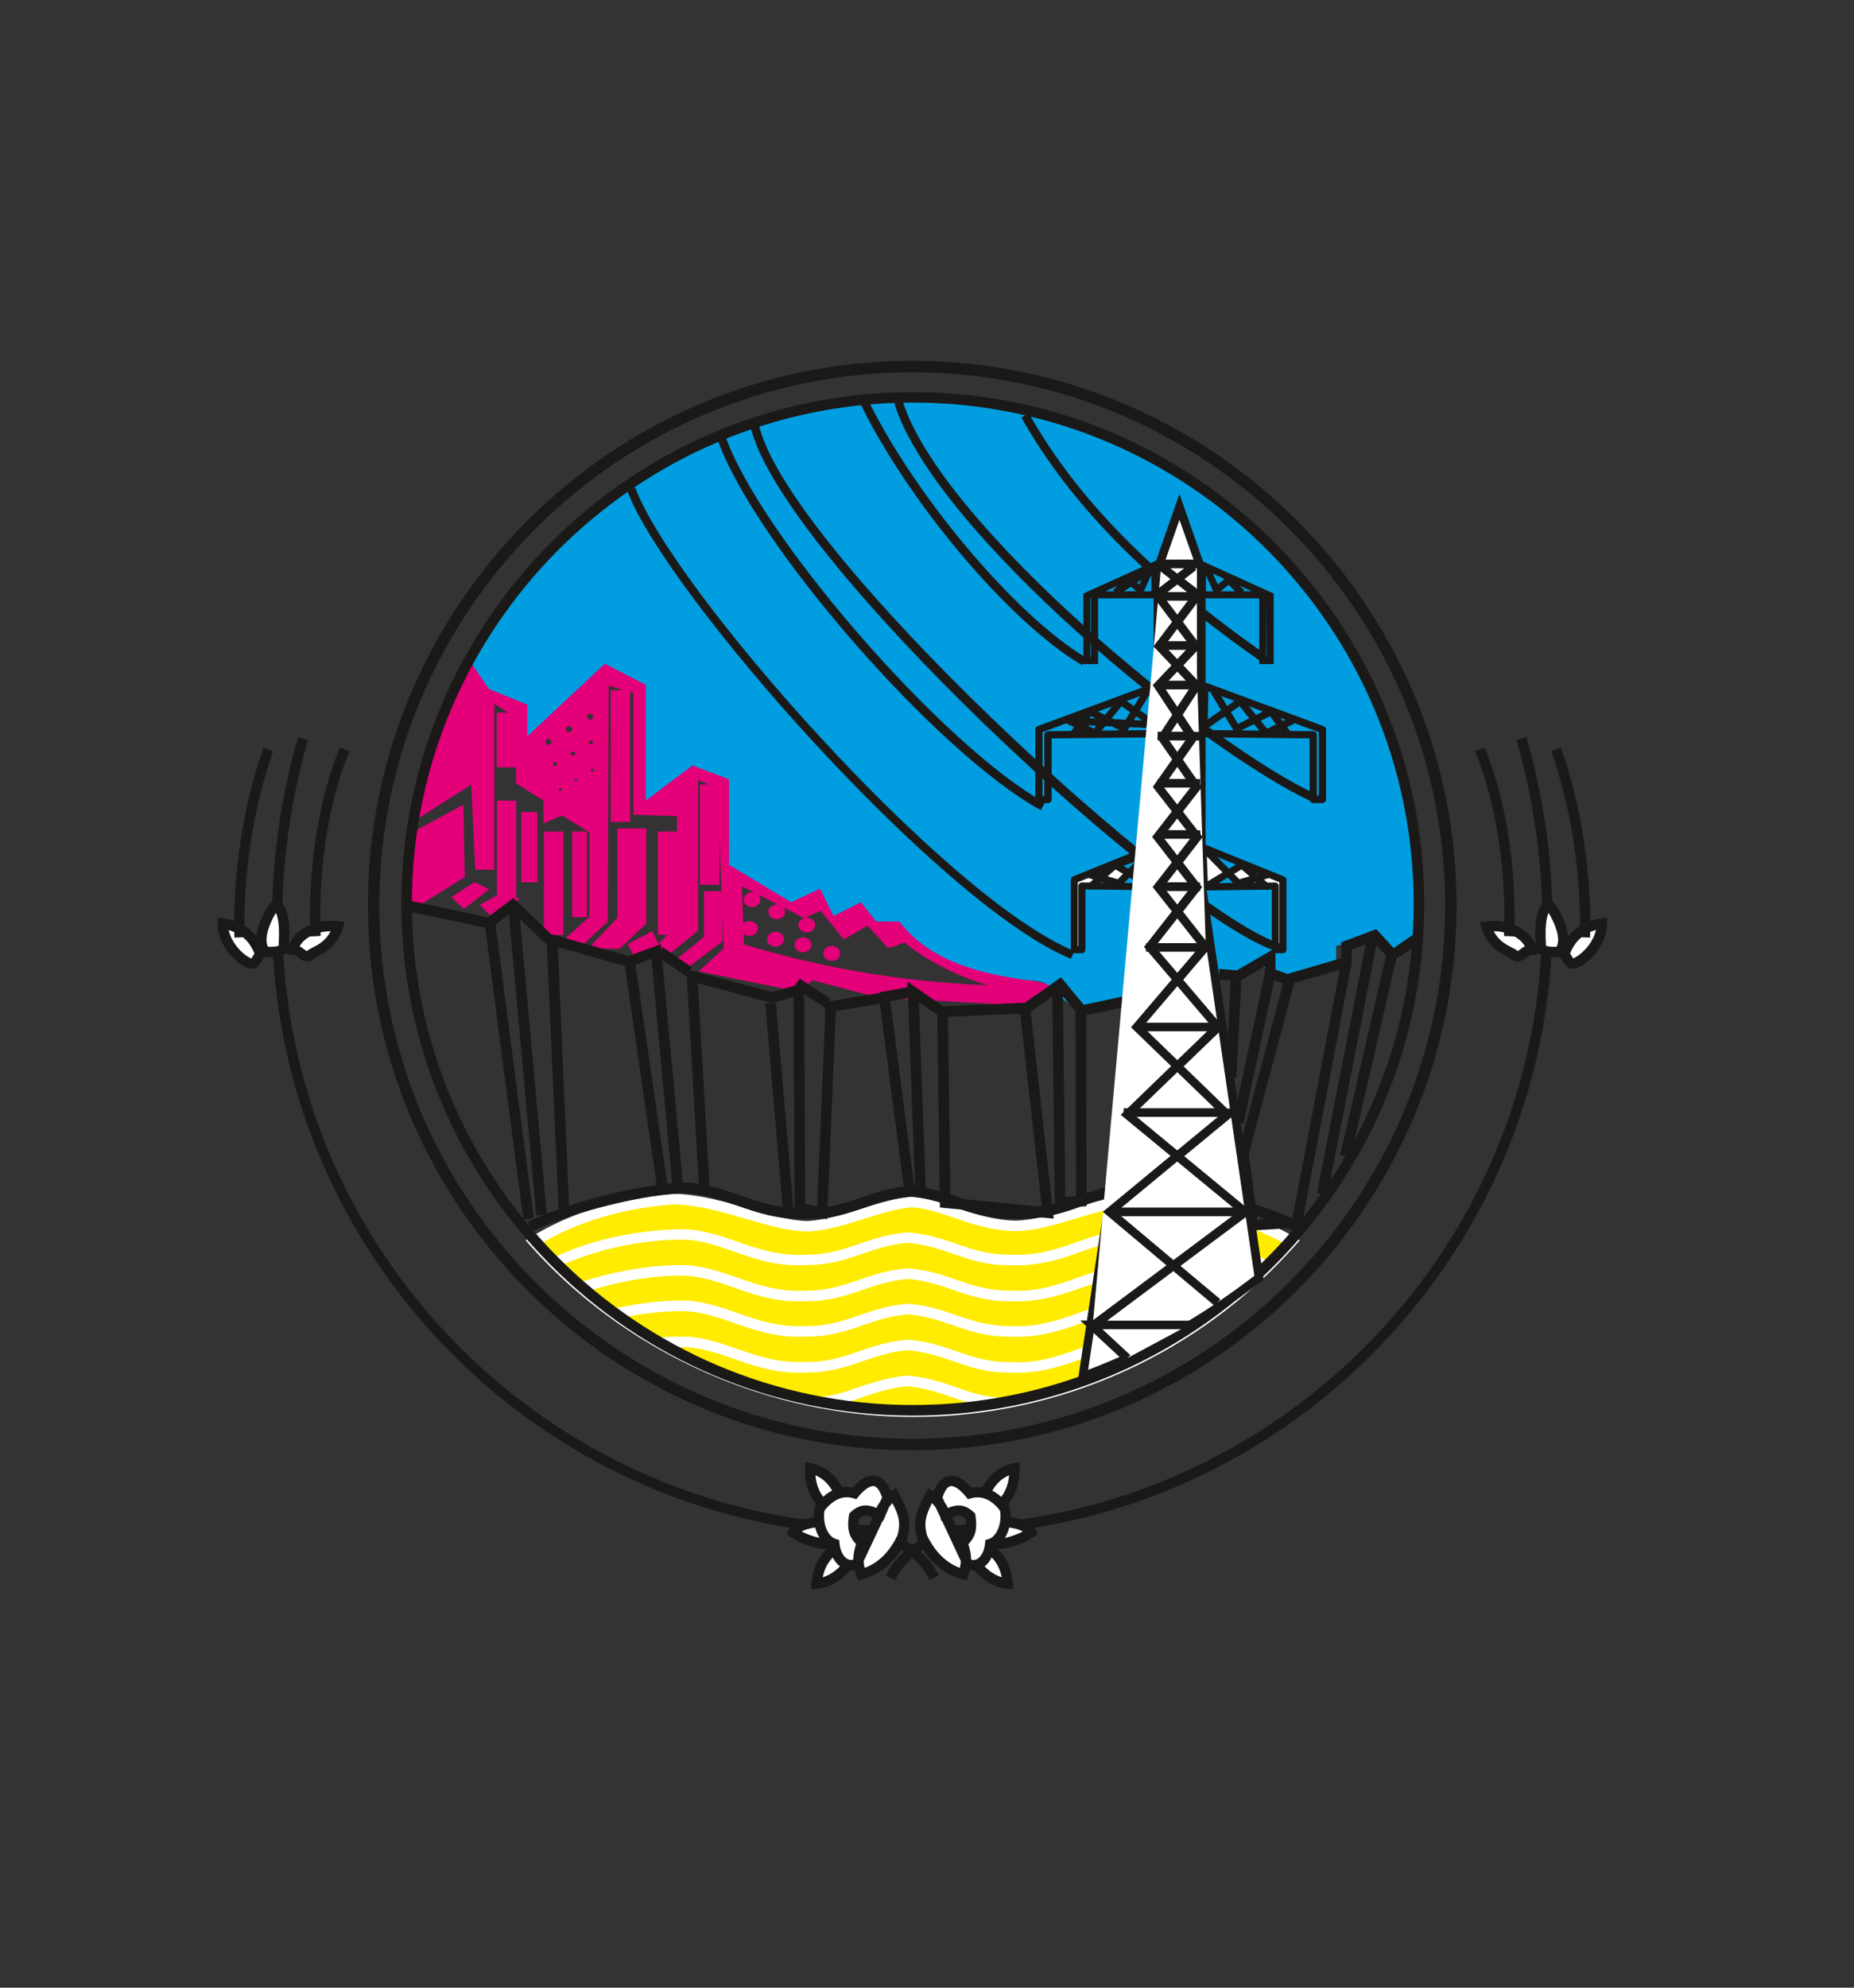<?xml version="1.0" encoding="utf-8"?>
<!-- Generator: Adobe Illustrator 25.1.0, SVG Export Plug-In . SVG Version: 6.00 Build 0)  -->
<svg version="1.0" id="Layer_1" xmlns="http://www.w3.org/2000/svg" xmlns:xlink="http://www.w3.org/1999/xlink" x="0px" y="0px"
	 viewBox="0 0 280 300" enable-background="new 0 0 280 300" xml:space="preserve">
<rect x="0" y="0" width="280" height="300" fill="#333333" stroke="none"/>
<g>
</g>
<g>
	<path fill-rule="evenodd" clip-rule="evenodd" fill="#E30079" d="M132.82,150l-10.49-2.76l-1.38,2l-3.65-0.85l-10.55-2.14
		l3.12-2.89l-0.98-24.83l-4.05-1.63v23.32l-4.53,3.68l-0.9-0.53l3.43-3.51v-17.22l-6.58-0.22v-18.2l-4.9-1.52l-0.14,36.17
		l-3.37,3.12l-1.52-0.4l3.29-2.98V125.3l-4.67-2.89l-2.28,0.99v-2.9l-4.13-2.59v-9.96l-4.44-2.73v25.45h-1.75l-0.62-13.3l-8.49,5.43
		c1.46-8.36,4.22-15.61,7.73-22.47l3.35,3.96l5.43,2.22l0.08,4.5l11.7-10.86l6.33,3.2l-0.05,17.05l6.72-4.81l5.52,2.36v12.85
		l10.24,5.52l3.34-2.37l3.29,4.05l2.99-2.08l3.06,3.91c0.99-0.22,2.76-0.93,3.83-1.07c2.75,5.21,11.16,8.19,20.64,10.16
		c-1.15,0.7-2.31,1.46-3.38,2.22L132.82,150z M111.39,132.81c3.29,1.69,6.67,3.35,10.04,5.12c0.81-0.39,1.74-0.76,2.67-1.15
		c1.12,1.38,2.28,2.84,3.43,4.28c1.16-0.59,2.37-1.43,3.6-2.05c1.07,1.21,2.06,2.14,3.12,3.43c0.99-0.14,1.55-0.68,2.53-0.76
		c4.41,3.68,10.94,6.49,17.66,7.73c-14.24-0.09-28.38-2.08-42.67-6.44C111.64,139.54,111.47,136.16,111.39,132.81L111.39,132.81z
		 M62.62,126.09l6.8-3.69l0.17,9.65l-8.05,5.03L62.62,126.09z M75.61,108.12h1.77v7.11h-1.77V108.12z M75.61,121.42h1.77v14.46
		h-1.77V121.42z M82.73,126.09h1.77v14.43h-1.77V126.09z M99.94,126.09h1.75v14.43h-1.75V126.09z M92.82,104.75h1.77v18.73h-1.77
		V104.75z M106.27,118.97h1.77v13.98h-1.77V118.97z M93.81,125.61h3.2v13.53l-3.66,3.46h-3.2l3.66-3.83V125.61z M106.89,135.09h1.61
		v6.72l-4.36,3.29l-1.07-0.31l3.82-3.12V135.09z M113.55,135.26c0.37,0,0.68,0.22,0.68,0.53c0,0.31-0.31,0.54-0.68,0.54
		c-0.4,0-0.71-0.23-0.71-0.54C112.85,135.48,113.16,135.26,113.55,135.26L113.55,135.26z M117.3,137.09c0.36,0,0.67,0.22,0.67,0.53
		s-0.31,0.53-0.67,0.53c-0.4,0-0.71-0.22-0.71-0.53S116.9,137.09,117.3,137.09L117.3,137.09z M113.16,139.62
		c0.4,0,0.68,0.22,0.68,0.53c0,0.31-0.28,0.53-0.68,0.53c-0.39,0-0.67-0.22-0.67-0.53C112.49,139.85,112.77,139.62,113.16,139.62
		L113.16,139.62z M117.12,141.22c0.4,0,0.71,0.22,0.71,0.53c0,0.31-0.31,0.54-0.71,0.54c-0.37,0-0.68-0.23-0.68-0.54
		C116.45,141.45,116.76,141.22,117.12,141.22L117.12,141.22z M121.8,139.08c0.39,0,0.7,0.23,0.7,0.54c0,0.31-0.31,0.53-0.7,0.53
		c-0.37,0-0.68-0.22-0.68-0.53C121.12,139.31,121.43,139.08,121.8,139.08L121.8,139.08z M121.26,142.06c0.4,0,0.71,0.23,0.71,0.54
		c0,0.31-0.31,0.53-0.71,0.53c-0.36,0-0.67-0.22-0.67-0.53C120.59,142.3,120.9,142.06,121.26,142.06L121.26,142.06z M125.62,143.36
		c0.4,0,0.68,0.22,0.68,0.53c0,0.31-0.28,0.54-0.68,0.54c-0.4,0-0.68-0.23-0.68-0.54C124.94,143.58,125.22,143.36,125.62,143.36
		L125.62,143.36z M71.73,133.8l1.07,0.53l-2.67,2.08l-1.02-0.93L71.73,133.8z M75.47,135.57l-2.05,1.12l1.52,1.55l2.36-2.3
		L75.47,135.57z M79.29,123.16h1.3v9.43h-1.3V123.16z M87,126.09h1.07v11.75H87V126.09z M98.25,141.37l-2.67,1.38l0.62,1.24
		l2.67-1.38L98.25,141.37z M89.09,107.14c-0.54,0-1.02,0.45-1.02,1.07c0,0.54,0.48,0.99,1.02,0.99c0.62,0,1.07-0.45,1.07-0.99
		C90.15,107.58,89.7,107.14,89.09,107.14L89.09,107.14z M89.22,111.18c-0.45,0-0.84,0.37-0.84,0.9c0,0.48,0.4,0.85,0.84,0.85
		c0.53,0,0.93-0.37,0.93-0.85C90.15,111.55,89.76,111.18,89.22,111.18L89.22,111.18z M89.4,115.46c-0.4,0-0.76,0.31-0.76,0.84
		c0,0.37,0.37,0.76,0.76,0.76c0.53,0,0.84-0.4,0.84-0.76C90.24,115.77,89.93,115.46,89.4,115.46L89.4,115.46z M85.87,109.02
		c-0.53,0-1.01,0.48-1.01,1.09c0,0.45,0.48,0.99,1.01,0.99c0.54,0,1.13-0.54,1.13-0.99C87,109.5,86.41,109.02,85.87,109.02
		L85.87,109.02z M86.46,112.85c-0.45,0-0.9,0.4-0.9,0.93c0,0.39,0.45,0.84,0.9,0.84c0.48,0,1.01-0.45,1.01-0.84
		C87.48,113.24,86.95,112.85,86.46,112.85L86.46,112.85z M86.95,116.98c-0.4,0-0.84,0.31-0.84,0.76c0,0.39,0.45,0.78,0.84,0.78
		c0.36,0,0.9-0.4,0.9-0.78C87.85,117.29,87.31,116.98,86.95,116.98L86.95,116.98z M82.81,110.93c-0.54,0-0.99,0.48-0.99,1.07
		c0,0.48,0.45,1.01,0.99,1.01c0.61,0,1.07-0.53,1.07-1.01C83.88,111.41,83.43,110.93,82.81,110.93L82.81,110.93z M83.79,114.44
		c-0.45,0-0.84,0.4-0.84,0.93c0,0.4,0.4,0.85,0.84,0.85c0.53,0,0.93-0.45,0.93-0.85C84.72,114.84,84.33,114.44,83.79,114.44
		L83.79,114.44z M84.56,118.35c-0.45,0-0.76,0.4-0.76,0.85c0,0.39,0.31,0.76,0.76,0.76c0.48,0,0.84-0.37,0.84-0.76
		C85.4,118.75,85.03,118.35,84.56,118.35L84.56,118.35z M84.56,118.35"/>
	<path fill="#E30079" d="M154.23,151.75l-0.2-0.01l-21.35-1.17l-10.1-2.65l-1.37,1.99l-4.03-0.94l-11.64-2.36l3.75-3.49l-0.2-5.03
		v4.02l-4.83,3.64l-2.41-0.7l4.47-3.66v-6.89h2.63l-0.31-7.95v6.98h-2.94v-15.14H107l-1.58-0.64v22.73l-5.06,4.12l-1.89-1.12
		l0.04-0.04l-2.57,1.32l-1.14-2.28l3.71-1.92l0.95,1.91l1.33-1.37h-1.44v-15.6h2.9v-2.31l-6.58-0.22v-18.34l-0.5-0.15v19.58h-2.94
		v-19.9h1.89l-2.19-0.68l-0.14,35.64l-3.79,3.52l-2.88-0.75l3.9-3.54v-12.72l-4.14-2.56l-2.81,1.21v-3.46l-4.13-2.59v-2.41h-2.93
		v-8.28h1.71l-2.06-1.27v25h-2.89l-0.6-12.86l-8.75,5.6l0.23-1.31c1.34-7.69,3.81-14.88,7.78-22.64l0.4-0.78l3.82,4.53l5.65,2.31
		l0.06,3.58l11.04-10.24l7.01,3.55l-0.05,16.26l6.06-4.34l6.17,2.64v12.89l9.61,5.18l3.49-2.47l3.29,4.05l3-2.09l3.16,4.04
		c0.32-0.08,0.7-0.21,1.09-0.33c0.86-0.27,1.75-0.56,2.44-0.65l0.4-0.05l0.19,0.35c2.26,4.28,8.88,7.5,20.24,9.86l1.44,0.3
		l-1.26,0.77c-1.18,0.72-2.33,1.48-3.34,2.2L154.23,151.75z M132.91,149.42l20.97,1.14c0.63-0.45,1.31-0.91,2.02-1.36
		c-0.46-0.1-0.91-0.2-1.35-0.31l-0.11,1.1c-14.83-0.09-28.85-2.2-42.84-6.47l-0.4-0.12l-0.12-2.88c-0.11-2.59-0.23-5.15-0.29-7.7
		l-0.02-0.96l-0.79-0.43l0.48,12.16l-2.48,2.31l9.44,1.91l3.28,0.76l1.39-2.01L132.91,149.42z M112.35,142.53
		c12.07,3.64,24.15,5.67,36.79,6.17c-4.84-1.49-9.23-3.73-12.52-6.43c-0.32,0.06-0.6,0.18-0.91,0.31c-0.38,0.16-0.82,0.34-1.36,0.42
		l-0.32,0.05l-0.21-0.25c-0.63-0.76-1.23-1.39-1.83-2.03c-0.32-0.34-0.64-0.68-0.97-1.05c-0.49,0.27-0.97,0.56-1.45,0.84
		c-0.59,0.36-1.18,0.7-1.75,1l-0.42,0.21l-1.76-2.19c-0.56-0.71-1.13-1.41-1.68-2.1l-0.08,0.04c-0.75,0.31-1.49,0.62-2.16,0.94
		l-0.14,0.06c0.08-0.01,0.17-0.02,0.25-0.02c0.72,0,1.28,0.49,1.28,1.12c0,0.63-0.55,1.11-1.28,1.11c-0.71,0-1.26-0.49-1.26-1.11
		c0-0.49,0.35-0.91,0.84-1.05l-0.22-0.12c-0.94-0.49-1.88-0.98-2.82-1.46c0.13,0.18,0.21,0.39,0.21,0.63c0,0.63-0.55,1.12-1.25,1.12
		c-0.73,0-1.29-0.48-1.29-1.12c0-0.67,0.62-1.09,1.39-1.12c-0.86-0.44-1.72-0.86-2.57-1.3c-0.11-0.06-0.22-0.11-0.33-0.17
		c0.2,0.2,0.32,0.46,0.32,0.75c0,0.63-0.55,1.12-1.26,1.12c-0.73,0-1.29-0.48-1.29-1.12c0-0.71,0.78-1.26,1.55-1.09
		c-0.6-0.31-1.21-0.62-1.81-0.92c0.06,1.86,0.13,3.74,0.21,5.62c0.23-0.23,0.56-0.37,0.95-0.37c0.72,0,1.26,0.48,1.26,1.11
		c0,0.64-0.54,1.13-1.26,1.13c-0.35,0-0.65-0.11-0.88-0.31L112.35,142.53z M136.98,141.06l0.19,0.15c4.02,3.37,9.83,6.01,16.1,7.36
		c-9.09-2.29-14.48-5.24-16.78-9.16c-0.55,0.11-1.23,0.34-1.85,0.53c-0.52,0.17-1.02,0.32-1.42,0.42c0.41,0.44,0.84,0.9,1.27,1.41
		c0.27-0.07,0.51-0.17,0.77-0.28c0.41-0.18,0.88-0.37,1.49-0.43L136.98,141.06z M96.36,143l0.1,0.2l1.64-0.84l-0.1-0.2L96.36,143z
		 M96.84,121.85l6.58,0.22v18.01l-2.51,2.57l3.33-2.71v-23.43l-7.03,5.03l0.05-17.82l-5.65-2.86l-12.36,11.47l-0.09-5.42l-3.64-1.48
		l3.59,2.2v9.96l4.13,2.59v2.33l1.74-0.75l5.21,3.23v13.89l-2.68,2.43l0.17,0.04l2.95-2.73l0.09-21.81
		c-0.19,0.46-0.66,0.84-1.33,0.84c-0.7,0-1.35-0.64-1.35-1.34c0-0.81,0.58-1.43,1.35-1.43c0.65,0,1.13,0.33,1.33,0.86l0.06-13.84
		l6.06,1.88V121.85z M107.47,135.67v6.19l0.44-0.33v-5.86H107.47z M124.28,136.08l0.28,0.34c0.65,0.79,1.3,1.61,1.97,2.44l1.16,1.46
		c0.41-0.23,0.84-0.49,1.26-0.74c0.63-0.38,1.27-0.77,1.92-1.09l0.21-0.11l-1.29-1.65l-2.98,2.07l-3.29-4.04l-2.93,2.07
		c0.29,0.15,0.58,0.3,0.86,0.45c0.61-0.28,1.28-0.56,1.95-0.84L124.28,136.08z M100.52,139.94h0.58v-13.27h-0.58V139.94z
		 M106.85,132.37h0.6v-12.81h-0.6V132.37z M72.9,130.09h0.61v-25.85l-2.42-2.87c-3.46,6.91-5.72,13.38-7.04,20.21l8.21-5.25
		L72.9,130.09z M93.41,122.89h0.6v-17.57h-0.6V122.89z M89.4,116.05c-0.11,0-0.18,0.1-0.18,0.26c0,0.06,0.11,0.17,0.18,0.17
		c0.22,0,0.26-0.14,0.26-0.17C89.66,116.09,89.61,116.05,89.4,116.05z M76.2,114.65h0.6v-5.95h-0.6V114.65z M125.62,145.02
		c-0.72,0-1.26-0.48-1.26-1.12c0-0.64,0.54-1.12,1.26-1.12c0.72,0,1.26,0.48,1.26,1.12C126.88,144.54,126.34,145.02,125.62,145.02z
		 M121.26,143.72c-0.7,0-1.25-0.49-1.25-1.11s0.55-1.12,1.25-1.12c0.73,0,1.29,0.48,1.29,1.12
		C122.55,143.24,121.99,143.72,121.26,143.72z M93.59,143.19h-4.8l4.44-4.64v-13.51h4.37v14.37L93.59,143.19z M91.52,142.02h1.61
		l3.31-3.13V126.2h-2.04v12.81L91.52,142.02z M117.12,142.88c-0.71,0-1.26-0.49-1.26-1.12c0-0.63,0.56-1.12,1.26-1.12
		c0.73,0,1.29,0.48,1.29,1.12C118.41,142.4,117.86,142.88,117.12,142.88z M85.08,141.11h-2.94v-15.6h2.94V141.11z M83.31,139.94h0.6
		v-13.27h-0.6V139.94z M74.93,139.07l-2.47-2.51l2.57-1.41v-14.31h2.94v14.63l0.53,0.11l-0.53,0.52v0.37h-0.38L74.93,139.07z
		 M74.37,136.84l0.57,0.58l0.97-0.96h-0.86L74.37,136.84z M76.2,135.12l0.6,0.12v-13.23h-0.6V135.12z M88.65,138.43h-2.23v-12.93
		h2.23V138.43z M60.85,138.22l1.22-12.49l7.92-4.28l0.2,10.93L60.85,138.22z M63.17,126.46l-0.93,9.51l6.76-4.23l-0.15-8.35
		L63.17,126.46z M70.09,137.18l-1.93-1.77l3.52-2.28l2.2,1.1L70.09,137.18z M70.06,135.57l0.09,0.08l1.09-0.84L70.06,135.57z
		 M81.17,133.17h-2.46v-10.59h2.46V133.17z M79.88,132.01H80v-8.26h-0.13V132.01z M84.56,120.55c-0.74,0-1.35-0.6-1.35-1.35
		c0-0.8,0.59-1.42,1.35-1.42c0.46,0,0.86,0.21,1.13,0.55c-0.1-0.18-0.16-0.39-0.16-0.59c0-0.8,0.74-1.34,1.43-1.34
		c0.62,0,1.48,0.51,1.48,1.34c0,0.74-0.82,1.37-1.48,1.37c-0.44,0-0.87-0.24-1.14-0.59c0.11,0.2,0.18,0.44,0.18,0.69
		C85.98,119.94,85.34,120.55,84.56,120.55z M84.56,118.94c-0.13,0-0.18,0.16-0.18,0.26c0,0.07,0.05,0.18,0.18,0.18
		c0.17,0,0.26-0.12,0.26-0.18C84.81,119.08,84.71,118.94,84.56,118.94z M86.95,117.56c-0.12,0-0.26,0.09-0.26,0.17
		c0.01,0.07,0.17,0.2,0.26,0.2c0.09-0.01,0.29-0.15,0.32-0.23C87.24,117.68,87.06,117.56,86.95,117.56z M83.79,116.8
		c-0.75,0-1.43-0.68-1.43-1.42c0-0.84,0.64-1.52,1.43-1.52c0.85,0,1.51,0.66,1.51,1.52C85.31,116.14,84.6,116.8,83.79,116.8z
		 M83.79,115.03c-0.13,0-0.26,0.14-0.26,0.35c0,0.08,0.14,0.26,0.26,0.26c0.22,0,0.34-0.19,0.34-0.26
		C84.14,115.17,84.01,115.03,83.79,115.03z M86.46,115.2c-0.76,0-1.48-0.69-1.48-1.43c0-0.82,0.68-1.51,1.48-1.51
		c0.77,0,1.6,0.61,1.6,1.51C88.06,114.49,87.27,115.2,86.46,115.2z M86.46,113.43c-0.13,0-0.32,0.14-0.32,0.34
		c0.01,0.08,0.19,0.26,0.32,0.26c0.18,0,0.41-0.19,0.44-0.28C86.9,113.59,86.65,113.43,86.46,113.43z M82.81,113.6
		c-0.9,0-1.57-0.84-1.57-1.6c0-0.91,0.71-1.65,1.57-1.65c0.92,0,1.65,0.72,1.65,1.65C84.46,112.75,83.78,113.6,82.81,113.6z
		 M82.81,111.52c-0.22,0-0.4,0.22-0.4,0.48c0,0.18,0.2,0.43,0.4,0.43c0.3,0,0.48-0.28,0.48-0.43
		C83.3,111.72,83.09,111.52,82.81,111.52z M89.22,113.51c-0.79,0-1.43-0.64-1.43-1.42c0-0.83,0.63-1.48,1.43-1.48
		c0.86,0,1.51,0.64,1.51,1.48C90.73,112.88,90.07,113.51,89.22,113.51z M89.22,111.77c-0.13,0-0.26,0.11-0.26,0.32
		c0,0.35,0.6,0.31,0.6,0C89.57,111.8,89.33,111.77,89.22,111.77z M85.87,111.68c-0.82,0-1.59-0.76-1.59-1.57
		c0-0.93,0.71-1.68,1.59-1.68c0.81,0,1.72,0.69,1.72,1.68C87.59,110.91,86.74,111.68,85.87,111.68z M85.87,109.6
		c-0.2,0-0.42,0.21-0.42,0.51c0,0.14,0.23,0.4,0.42,0.4c0.24,0,0.53-0.28,0.55-0.4C86.42,109.84,86.12,109.6,85.87,109.6z
		 M89.09,109.77c-0.87,0-1.6-0.72-1.6-1.57c0-0.91,0.72-1.66,1.6-1.66c0.94,0,1.65,0.71,1.65,1.66
		C90.73,109.08,90.01,109.77,89.09,109.77z M89.09,107.72c-0.21,0-0.43,0.18-0.43,0.49c0,0.21,0.21,0.4,0.43,0.4
		c0.31,0,0.48-0.21,0.48-0.4C89.57,107.91,89.38,107.72,89.09,107.72z"/>
	<path fill-rule="evenodd" clip-rule="evenodd" fill="#009EE0" d="M213.91,141.59c0-1.07,0.22-3.35,0.22-4.95
		c0-42.14-34.32-76.45-76.45-76.45c-27.51,0-53.22,14.96-66.81,39.44l2.98,4.36l5.8,2.36v4.76l11.7-10.94l6.19,3.2v17.44l7.03-5.28
		l5.52,2.08v12.91l9.39,5.65l4.36-2.05l2.05,4.13l4.13-2.08l2.3,2.92h3.52c4.5,5.88,11.76,7.79,19.32,8.86
		c5.68,0,3.52,4.05,9.2,4.05l26.13-6.27l3.51,2.53l7.79-2.76v-2.76l5.51-1.07l3.74,3.12L213.91,141.59z M213.91,141.59"/>
	<path fill-rule="evenodd" clip-rule="evenodd" fill="#FFEC00" d="M195.06,187.38c-14.29,16.12-35.24,25.68-57.09,25.68
		c-21.88,0-43.07-9.56-57.35-25.68c6.67-4.05,13.84-5.88,21.26-6.41c7.26,0.22,14.43,4.05,20.08,4.1c5.37-0.28,10.49-3.2,15.75-3.66
		c4.84,0.23,9.2,3.43,15.53,3.6c6.72-0.08,13.75-4.75,22.47-4.05C182.38,182.4,189.63,184.09,195.06,187.38L195.06,187.38z
		 M195.06,187.38"/>
	<path fill="#FFFFFF" d="M137.97,213.86c-4.78,0-9.55-0.46-14.23-1.35c-0.02,0-0.05,0-0.07,0.01l0-0.02
		c-16.74-3.21-32.41-11.9-43.65-24.58l-0.64-0.72l0.82-0.5c6.23-3.79,13.3-5.93,21.62-6.53c3.97,0.13,7.72,1.22,11.36,2.28
		c3.19,0.93,6.2,1.81,8.79,1.84c2.64-0.14,5.34-1,7.96-1.82c2.5-0.79,5.09-1.61,7.71-1.84c2.44,0.11,4.62,0.86,6.92,1.65
		c2.65,0.91,5.4,1.86,8.7,1.95c2.76-0.04,5.68-0.91,8.77-1.85c4.05-1.23,8.66-2.62,13.75-2.21c7.35,1.58,14.3,3.26,19.7,6.53
		l0.82,0.5l-0.64,0.72C181.05,204.4,160.02,213.86,137.97,213.86z M128.13,211.59c6.09,0.82,12.32,0.86,18.38,0.18
		c-0.91-0.27-1.78-0.56-2.63-0.86c-2.04-0.71-4.14-1.44-6.89-1.69c-2.63,0.26-4.75,0.98-6.8,1.69
		C129.52,211.14,128.84,211.37,128.13,211.59z M151.47,210.99v0.04c7.68-1.4,15.06-3.97,21.91-7.6c-1.01-0.06-2.01-0.1-2.98-0.1
		c-2.48,0.19-4.68,0.96-7.01,1.77c-3.15,1.1-6.42,2.27-10.83,2.06c-0.09,0-0.17,0-0.26,0c-3.42,0-5.92-0.86-8.35-1.71
		c-2.04-0.7-4.14-1.43-6.87-1.67c-2.64,0.23-4.78,0.97-6.84,1.68c-2.43,0.84-4.94,1.69-8.37,1.69c-0.08,0-0.17,0-0.25,0
		c-4.42,0.2-7.66-0.96-10.82-2.07c-2.33-0.81-4.52-1.58-7.06-1.76c-0.44,0-0.9,0-1.36,0.01c6.72,3.54,13.96,6.1,21.44,7.54
		c2.19-0.24,3.98-0.84,5.86-1.49c2.14-0.73,4.35-1.48,7.32-1.77c3.09,0.27,5.29,1.03,7.42,1.77
		C146.62,210.16,148.7,210.88,151.47,210.99z M103.8,201.73c2.81,0.2,5.21,1.05,7.53,1.86c3.02,1.05,6.11,2.13,10.27,1.98
		c0.08,0,0.15,0,0.24,0c3.2,0,5.48-0.78,7.88-1.61c2.16-0.75,4.39-1.51,7.37-1.76c3.07,0.25,5.27,1.02,7.4,1.76
		c2.4,0.83,4.68,1.62,7.87,1.62c0.08,0,0.16,0,0.24,0c4.17,0.23,7.26-0.91,10.27-1.98c2.33-0.81,4.73-1.65,7.49-1.86
		c0.02,0,0.04,0,0.06,0c1.81,0,3.65,0.11,5.5,0.3c1.64-0.95,3.24-1.96,4.81-3.04c-3.53-0.78-7.15-1.2-10.29-1.09
		c-2.5,0.19-4.7,0.96-7.03,1.77c-3.15,1.1-6.42,2.27-10.83,2.06c-0.09,0-0.17,0-0.26,0c-3.42,0-5.92-0.86-8.35-1.71
		c-2.04-0.7-4.14-1.43-6.87-1.67c-2.64,0.23-4.78,0.97-6.84,1.68c-2.43,0.84-4.94,1.69-8.37,1.69c-0.08,0-0.17,0-0.25,0
		c-4.34,0.22-7.65-0.96-10.82-2.07c-2.33-0.81-4.52-1.58-7.06-1.76c-2.81-0.08-5.94,0.23-9.01,0.82c1.61,1.1,3.27,2.14,4.96,3.12
		C101.13,201.73,102.54,201.73,103.8,201.73z M102.98,196.29c0.28,0,0.56,0.01,0.84,0.01c2.79,0.2,5.19,1.05,7.51,1.86
		c3.02,1.05,6.11,2.17,10.27,1.98c0.08,0,0.15,0,0.24,0c3.2,0,5.48-0.78,7.88-1.61c2.16-0.75,4.39-1.51,7.37-1.76
		c3.07,0.25,5.27,1.02,7.4,1.76c2.46,0.85,4.78,1.6,8.1,1.62c4.17,0.2,7.26-0.91,10.27-1.98c2.33-0.81,4.73-1.65,7.49-1.86
		c3.78-0.11,8.03,0.44,12.12,1.46c1.17-0.86,2.32-1.74,3.44-2.67c-5.07-1.75-10.75-2.59-15.47-2.53c-2.51,0.19-4.71,0.96-7.04,1.77
		c-3.16,1.1-6.5,2.24-10.83,2.06c-0.06,0-0.11,0-0.17,0c-3.46,0-5.98-0.86-8.42-1.71c-2.04-0.7-4.16-1.43-6.89-1.67
		c-2.65,0.24-4.79,0.97-6.86,1.68c-2.44,0.83-4.96,1.69-8.43,1.69c-0.06,0-0.11,0-0.17,0c-4.34,0.22-7.65-0.96-10.82-2.07
		c-2.33-0.81-4.52-1.58-7.06-1.76c-4.22-0.19-9.53,0.64-14.37,2.14c1.16,0.96,2.35,1.88,3.57,2.76
		C96.29,196.71,99.8,196.29,102.98,196.29z M102.73,190.94c0.37,0,0.73,0.01,1.09,0.02c2.78,0.2,5.18,1.05,7.5,1.86
		c3.02,1.05,6.11,2.17,10.27,1.98c0.05,0,0.1,0,0.15,0c3.23,0,5.53-0.79,7.95-1.62c2.16-0.74,4.39-1.5,7.38-1.76
		c3.07,0.25,5.28,1.01,7.41,1.75c2.42,0.84,4.71,1.62,7.94,1.62c0.05,0,0.11,0,0.15,0c4.14,0.23,7.25-0.91,10.27-1.98
		c2.33-0.81,4.73-1.65,7.49-1.86c5.16-0.2,11.51,0.92,16.98,2.93c0.94-0.82,1.87-1.65,2.77-2.52c-6.41-3.12-14.33-4.39-19.67-4.24
		c-2.5,0.19-4.7,0.96-7.04,1.77c-3.15,1.1-6.42,2.28-10.83,2.06c-3.55,0.06-6.11-0.85-8.59-1.71c-2.04-0.7-4.16-1.43-6.89-1.67
		c-2.65,0.24-4.79,0.97-6.86,1.68c-2.44,0.83-4.96,1.69-8.43,1.69c-0.06,0-0.11,0-0.17,0c-4.34,0.23-7.65-0.96-10.82-2.07
		c-2.33-0.81-4.52-1.58-7.06-1.76c-6.04-0.14-13.18,1.29-18.65,3.75c0.92,0.89,1.87,1.75,2.83,2.59
		C92.78,191.87,98.21,190.94,102.73,190.94z M171.21,185.53c5.27,0,13.3,1.2,20.1,4.66c0.85-0.84,1.68-1.72,2.49-2.61
		c-5.08-2.83-11.54-4.38-18.26-5.83c-4.71-0.41-8.94,0.91-13.05,2.16c-3.2,0.96-6.22,1.88-9.24,1.91c-3.58-0.1-6.57-1.13-9.21-2.03
		c-2.2-0.76-4.27-1.47-6.37-1.57c-2.33,0.2-4.73,0.96-7.25,1.76c-2.72,0.86-5.52,1.74-8.41,1.9c-2.87-0.03-5.98-0.94-9.28-1.9
		c-3.54-1.03-7.19-2.1-10.87-2.21c-7.61,0.56-14.18,2.46-19.99,5.81c0.65,0.72,1.32,1.42,2,2.1c6.91-3.26,14.84-4.22,19.95-4.14
		c2.78,0.2,5.19,1.05,7.51,1.86c3.02,1.05,6.11,2.14,10.27,1.98c0.05,0,0.1,0,0.15,0c3.23,0,5.53-0.79,7.95-1.62
		c2.16-0.74,4.39-1.5,7.38-1.76c3.07,0.25,5.28,1.01,7.41,1.75c2.42,0.84,4.71,1.62,7.94,1.62c0.05,0,0.11,0,0.15,0
		c4.14,0.2,7.25-0.91,10.27-1.98c2.33-0.81,4.73-1.65,7.49-1.86C170.62,185.53,170.91,185.53,171.21,185.53z"/>
	<path fill="#1B1918" d="M80.41,185.85l-0.7-1.45c6.24-3.04,17.93-5.9,24.02-5.9c0.15,0,0.3,0,0.45,0.01
		c2.76,0.21,5.15,1.05,7.46,1.85c3.03,1.05,6.15,2.17,10.3,1.98c0.08,0,0.17,0,0.26,0c3.19,0,5.47-0.77,7.87-1.6
		c2.16-0.74,4.39-1.5,7.36-1.75c0.01,0,0.01,0,0.02,0c3.04,0.25,5.3,1.01,7.48,1.74c2.45,0.82,4.77,1.59,7.88,1.61
		c0.05,0,0.11,0,0.16,0c0.33,0,0.64,0.01,0.96,0.01c3.66-0.02,6.53-1.02,9.3-1.98c2.29-0.79,4.64-1.62,7.34-1.85c0,0,0.01,0,0.01,0
		c0,0.01,0.06,0,0.09-0.01c0.18,0,0.36-0.01,0.54-0.01c6.34,0,18.47,2.52,24.82,5.84l-0.75,1.42c-6.15-3.21-17.91-5.65-24.02-5.65
		c-0.18,0-0.34,0.01-0.51,0.01c-2.49,0.2-4.63,0.96-6.89,1.77c-2.85,1.02-5.8,2.07-9.75,2.07c-0.09,0.01-0.19,0.01-0.28,0
		c-0.29,0-0.59-0.01-0.89-0.02c-0.07,0-0.12,0-0.18,0c-0.05,0-0.09,0-0.14,0c-3.41,0-5.91-0.86-8.33-1.69
		c-2.04-0.7-4.14-1.42-6.87-1.65c-2.64,0.23-4.78,0.96-6.84,1.67c-2.49,0.85-5.11,1.77-8.62,1.68c-4.41,0.22-7.68-0.96-10.85-2.06
		c-2.31-0.81-4.49-1.57-7.01-1.76c-0.14-0.01-0.28-0.01-0.42-0.01C97.83,180.1,86.48,182.88,80.41,185.85z"/>
	<path fill="#1B1918" d="M134.37,231.81c-51.44,0-93.29-41.78-93.29-93.11c0-9.03,1.4-18.77,3.94-27.44l1.49,0.44
		c-2.5,8.53-3.88,18.13-3.88,27.01c0,50.48,41.15,91.55,91.74,91.55V231.81z"/>
	<path fill-rule="evenodd" clip-rule="evenodd" fill="#FFFFFF" d="M128.8,234.97c-1.07,2.28-3.4,3.91-5.46,4.05
		c0.31-4.16,2.98-5.48,4.17-6.05C128.41,233.62,129.47,233.62,128.8,234.97L128.8,234.97z M127.08,232.24
		c-1.8,1.83-5.99-0.03-7.29-0.93c1.1-1.86,5.34-1.68,6.64-1.77C127.02,230.41,127,231.17,127.08,232.24L127.08,232.24z
		 M126.41,228.08c-1.68-0.03-4.25-2.48-4.05-6.47c3.49,0.76,4.08,3.63,4.69,3.88C127.67,226.39,126.32,227.01,126.41,228.08
		L126.41,228.08z M126.41,228.08"/>
	<path fill="#1B1918" d="M122.49,239.86l0.07-0.89c0.19-2.57,1.21-4.17,2.29-5.18c-2.14-0.01-4.53-1.16-5.5-1.84l-0.59-0.41
		l0.37-0.63c1.16-1.95,4.68-2.06,6.56-2.12c0.05-0.01,0.09-0.01,0.14-0.01c-0.79-0.18-1.61-0.68-2.32-1.43
		c-1.34-1.44-2.05-3.54-1.93-5.79l0.05-0.91l0.9,0.2c2.83,0.61,3.99,2.49,4.61,3.5c0.12,0.19,0.26,0.42,0.32,0.49l0.21,0.08
		l0.02,0.13c0.64,0.93,0.12,1.74-0.19,2.22c-0.21,0.33-0.33,0.54-0.32,0.74l0.07,0.86l-0.34-0.01l0.17,0.24
		c0.63,0.94,0.69,1.79,0.75,2.68l0.13,0.56c0.19,0.14,0.39,0.24,0.57,0.33c0.59,0.31,1.81,0.94,0.97,2.63
		c-1.16,2.48-3.67,4.32-6.1,4.49L122.49,239.86z M127.46,233.86c-1.03,0.52-2.68,1.59-3.21,4.2c1.56-0.48,3.08-1.8,3.84-3.42
		l0.01-0.02c0.13-0.26,0.13-0.36,0.13-0.37l0,0c-0.04,0-0.26-0.11-0.41-0.19C127.7,234,127.58,233.93,127.46,233.86z M121.07,231.15
		c1.48,0.75,3.96,1.55,5.21,0.75v-0.01c-0.05-0.65-0.07-1.1-0.28-1.55c-0.08,0-0.17,0-0.25,0.01
		C124.62,230.38,122.27,230.45,121.07,231.15z M123.15,222.67c0.12,1.42,0.64,2.71,1.5,3.63c0.4,0.43,0.8,0.7,1.15,0.84
		c0.12-0.27,0.26-0.51,0.39-0.7c0.08-0.13,0.21-0.33,0.24-0.43c-0.23-0.2-0.41-0.49-0.62-0.84
		C125.33,224.4,124.65,223.29,123.15,222.67z"/>
	<path fill-rule="evenodd" clip-rule="evenodd" fill="#FFFFFF" d="M37.21,145.16c-2.19-1.27-3.6-3.74-3.57-5.8
		c4.11,0.68,5.21,3.43,5.66,4.67C38.6,144.88,38.51,145.95,37.21,145.16L37.21,145.16z M40.06,143.67
		c-1.63-1.94,0.56-5.96,1.58-7.17c1.74,1.27,1.21,5.46,1.21,6.75C41.92,143.76,41.12,143.67,40.06,143.67L40.06,143.67z
		 M44.28,143.33c0.17-1.66,2.82-3.99,6.78-3.49c-1.04,3.43-3.94,3.77-4.27,4.38C45.85,144.74,45.34,143.36,44.28,143.33
		L44.28,143.33z M44.28,143.33"/>
	<g>
		<defs>
			<rect id="SVGID_1_" x="32.86" y="53.23" width="214.29" height="193.55"/>
		</defs>
		<clipPath id="SVGID_2_">
			<use xlink:href="#SVGID_1_"  overflow="visible"/>
		</clipPath>
		<path clip-path="url(#SVGID_2_)" fill="#1B1918" d="M37.98,146.21c-0.33,0-0.71-0.11-1.16-0.38c-2.36-1.36-3.99-4.03-3.95-6.48
			l0.01-0.9l0.89,0.15c2.53,0.41,4.04,1.55,4.95,2.7c0.21-2.13,1.57-4.41,2.33-5.3l0.46-0.56l0.59,0.42
			c1.81,1.31,1.65,4.63,1.56,6.62c0,0.04,0,0.08-0.01,0.13c0.25-0.73,0.79-1.46,1.55-2.06c1.54-1.24,3.7-1.78,5.95-1.5l0.91,0.12
			l-0.26,0.88c-0.84,2.78-2.81,3.79-3.86,4.33c-0.2,0.11-0.46,0.23-0.53,0.29l-0.11,0.21l-0.14,0.02c-0.97,0.51-1.72-0.06-2.17-0.41
			c-0.27-0.21-0.51-0.39-0.73-0.39l-0.84-0.03l0.03-0.27l-0.24,0.12c-0.99,0.54-1.84,0.52-2.78,0.52l-0.53,0.08
			c-0.15,0.18-0.26,0.37-0.37,0.53C39.28,145.48,38.83,146.21,37.98,146.21z M34.53,140.37c0.36,1.59,1.55,3.24,3.08,4.12l0.01,0.01
			c0.26,0.16,0.36,0.17,0.36,0.17c-0.01-0.03,0.13-0.26,0.23-0.41c0.07-0.11,0.14-0.23,0.22-0.34
			C38,142.85,37.09,141.12,34.53,140.37z M45.25,142.82c0.27,0.14,0.49,0.32,0.68,0.46c0.12,0.08,0.31,0.23,0.41,0.27
			c0.22-0.2,0.53-0.36,0.88-0.54c0.82-0.41,1.98-1.01,2.71-2.46c-1.45,0.01-2.78,0.44-3.77,1.22
			C45.72,142.13,45.43,142.5,45.25,142.82z M40.47,142.9c0.65-0.01,1.13,0.01,1.61-0.16c0-0.1,0.01-0.21,0.01-0.32
			c0.06-1.18,0.16-3.42-0.42-4.64C40.78,139.21,39.8,141.61,40.47,142.9z"/>
	</g>
	<path fill-rule="evenodd" clip-rule="evenodd" fill="#FFFFFF" d="M134.06,226.08c-0.84-2.98-2.62-3.6-4.98-0.7
		c-1.77-0.53-3.74,0.17-5.29,2.3c-0.45,2.22,0.48,4.81,2.22,5.34c0.22,2.53,1.99,3.74,3.37,2.98L134.06,226.08z M136.25,232.05
		c-0.67,1.43-2.5,4.64-6.19,5.57c-0.68-1.92-0.45-2.98,0.09-4.72c-0.53-0.79-1.61-1.24-1.15-4.08c1.6-1.52,2.75-0.53,3.82-0.22
		c0.22-0.9,1.15-2.28,2.22-2.89C136.25,228,137.04,229.43,136.25,232.05L136.25,232.05z M136.11,233.03
		c1.52,0.93,3.6,2.36,4.98,5.12"/>
	<g>
		<defs>
			<rect id="SVGID_3_" x="32.86" y="53.23" width="214.29" height="193.55"/>
		</defs>
		<clipPath id="SVGID_4_">
			<use xlink:href="#SVGID_3_"  overflow="visible"/>
		</clipPath>
		<path clip-path="url(#SVGID_4_)" fill="#1B1918" d="M129.57,238.54l-0.24-0.67c-0.12-0.32-0.21-0.63-0.28-0.92
			c-0.59,0.12-1.21,0.04-1.78-0.27c-1.02-0.54-1.74-1.69-1.98-3.11c-1.92-0.96-2.74-3.78-2.27-6.05l0.13-0.3
			c1.53-2.11,3.58-3.12,5.63-2.72c1.23-1.39,2.4-2,3.52-1.74c0.97,0.2,1.72,0.97,2.24,2.31c0.03-0.02,0.07-0.04,0.1-0.06l0.7-0.41
			l0.38,0.72c1.27,2.42,2.14,4.07,1.27,6.94l-0.04,0.11c-0.03,0.06-0.06,0.13-0.09,0.2c1.73,1.09,3.61,2.59,4.93,5.22l-1.39,0.69
			c-1.13-2.26-2.77-3.59-4.3-4.56c-1.1,1.72-2.95,3.71-5.84,4.43L129.57,238.54z M130.43,235.63c0.01,0.32,0.06,0.65,0.15,1.01
			c2.74-0.99,4.25-3.42,4.94-4.88c0.59-1.98,0.16-3.14-0.74-4.89c-0.18,0.18-0.34,0.37-0.5,0.57l-0.9,2.12l-0.08-0.02L130.43,235.63
			z M124.52,228c-0.32,1.89,0.48,3.9,1.72,4.28l0.5,0.15l0.05,0.52c0.12,1.32,0.71,2.08,1.22,2.36c0.2,0.1,0.48,0.19,0.79,0.1
			l0.06-0.13c0.02-0.74,0.19-1.43,0.42-2.23c-0.02-0.02-0.04-0.05-0.07-0.07c-0.75-0.86-1.39-1.83-0.99-4.29l0.04-0.26l0.19-0.18
			c1.59-1.51,2.97-1.03,3.91-0.66c0.15-0.32,0.34-0.64,0.57-0.96l0.29-0.61c-0.33-1.01-0.77-1.63-1.24-1.73
			c-0.53-0.06-1.4,0.46-2.32,1.58l-0.33,0.4l-0.5-0.15C127.32,225.66,125.77,226.36,124.52,228z M129.73,229.21
			c-0.23,1.72,0.21,2.22,0.67,2.75c0.01,0.01,0.02,0.02,0.03,0.03l1.39-2.94C131.05,228.74,130.52,228.55,129.73,229.21z
			 M141.17,231.81v-1.56c50.58,0,91.74-41.07,91.74-91.55c0-8.88-1.38-18.48-3.88-27.01l1.49-0.44c2.54,8.67,3.94,18.42,3.94,27.44
			C234.46,190.03,192.61,231.81,141.17,231.81z M35.4,141.51c-0.31-9.3,1.37-20.28,4.4-28.67l1.46,0.53
			c-2.96,8.22-4.62,18.98-4.31,28.08L35.4,141.51z M46.88,141.34c-0.37-7.76,0.61-19.34,4.47-28.54l1.43,0.6
			c-3.76,8.96-4.71,20.27-4.35,27.86L46.88,141.34z"/>
	</g>
	<path fill-rule="evenodd" clip-rule="evenodd" fill="#FFFFFF" d="M146.74,234.97c1.07,2.28,3.41,3.91,5.46,4.05
		c-0.31-4.16-2.98-5.48-4.16-6.05C147.14,233.62,146.07,233.62,146.74,234.97L146.74,234.97z M148.46,232.24
		c1.8,1.83,5.99-0.03,7.28-0.93c-1.09-1.86-5.31-1.68-6.63-1.77C148.51,230.41,148.54,231.17,148.46,232.24L148.46,232.24z
		 M149.13,228.08c1.69-0.03,4.25-2.48,4.08-6.47c-3.51,0.76-4.1,3.63-4.72,3.88C147.9,226.39,149.22,227.01,149.13,228.08
		L149.13,228.08z M149.13,228.08"/>
	<path fill="#1B1918" d="M153.04,239.86l-0.9-0.06c-2.43-0.18-4.94-2.02-6.1-4.49c-0.84-1.69,0.38-2.32,0.97-2.63
		c0.18-0.09,0.38-0.19,0.57-0.33l0.1-0.16l0.02-0.37c0.06-0.91,0.11-1.76,0.76-2.71l0.16-0.24l-0.34,0.01l0.07-0.86
		c0.01-0.2-0.11-0.41-0.31-0.75c-0.3-0.48-0.81-1.29-0.2-2.2l0.13-0.2l0.22-0.09l0,0c-0.05,0,0.1-0.23,0.21-0.41
		c0.63-1.01,1.79-2.9,4.64-3.51l0.9-0.2l0.04,0.92c0.09,2.25-0.63,4.36-1.98,5.79c-0.7,0.75-1.52,1.24-2.3,1.41
		c0.05,0,0.1,0,0.15,0.01c2.02,0.06,5.4,0.17,6.55,2.12l0.37,0.62l-0.59,0.41c-0.96,0.68-3.35,1.84-5.5,1.85
		c1.07,1.01,2.09,2.61,2.29,5.18L153.04,239.86z M147.3,234.3c0.02,0.01,0.04,0.12,0.14,0.32l0.01,0.01
		c0.76,1.62,2.28,2.95,3.84,3.42c-0.52-2.6-2.18-3.67-3.2-4.2c-0.12,0.07-0.24,0.13-0.36,0.2
		C147.58,234.13,147.38,234.24,147.3,234.3z M149.26,231.89c1.25,0.84,3.73,0.01,5.21-0.74c-1.2-0.7-3.55-0.77-4.67-0.81
		c-0.09-0.01-0.18-0.01-0.26-0.01C149.33,230.79,149.31,231.24,149.26,231.89z M149.14,225.99c0.02,0.13,0.14,0.33,0.22,0.46
		c0.12,0.2,0.27,0.43,0.38,0.7c0.34-0.15,0.73-0.41,1.14-0.84c0.86-0.91,1.4-2.2,1.53-3.64c-1.51,0.62-2.2,1.73-2.68,2.51
		C149.53,225.5,149.35,225.78,149.14,225.99z"/>
	<path fill-rule="evenodd" clip-rule="evenodd" fill="#FFFFFF" d="M238.32,145.16c2.2-1.27,3.63-3.74,3.6-5.8
		c-4.13,0.68-5.23,3.43-5.68,4.67C236.95,144.88,237.03,145.95,238.32,145.16L238.32,145.16z M235.49,143.67
		c1.66-1.94-0.57-5.96-1.58-7.17c-1.71,1.24-1.21,5.46-1.18,6.75C233.66,143.76,234.41,143.67,235.49,143.67L235.49,143.67z
		 M231.27,143.33c-0.17-1.66-2.82-3.99-6.78-3.49c1.04,3.43,3.97,3.77,4.28,4.38C229.69,144.74,230.19,143.36,231.27,143.33
		L231.27,143.33z M231.27,143.33"/>
	<path fill="#1B1918" d="M237.56,146.21c-0.85,0-1.29-0.73-1.55-1.14c-0.11-0.18-0.22-0.37-0.37-0.54l-0.16-0.08h-0.37
		c-0.9-0.01-1.76,0.01-2.75-0.52l-0.26-0.14l0.03,0.3l-0.84,0.03c-0.23,0-0.46,0.18-0.73,0.39c-0.45,0.35-1.21,0.92-2.17,0.41
		l-0.21-0.12l-0.11-0.22c-0.01,0.06-0.25-0.08-0.45-0.19c-1.06-0.54-3.03-1.55-3.87-4.32l-0.27-0.88l0.91-0.12
		c2.26-0.28,4.41,0.26,5.95,1.49c0.79,0.63,1.35,1.39,1.59,2.14c0-0.02,0-0.04,0-0.06c-0.11-1.91-0.3-5.45,1.53-6.76l0.59-0.42
		l0.46,0.56c0.76,0.9,2.11,3.18,2.32,5.31c0.92-1.15,2.42-2.29,4.97-2.71l0.89-0.15l0.01,0.9c0.04,2.4-1.64,5.12-3.98,6.48
		C238.27,146.11,237.88,146.21,237.56,146.21z M237.12,143.91c0.08,0.12,0.15,0.23,0.22,0.34c0.08,0.14,0.2,0.34,0.27,0.41
		c0.02-0.02,0.12-0.06,0.31-0.17l0.01-0.01c1.54-0.89,2.75-2.54,3.1-4.13C238.46,141.11,237.54,142.85,237.12,143.91z M225.6,140.55
		c0.74,1.44,1.9,2.04,2.72,2.45c0.35,0.18,0.65,0.33,0.88,0.54c0.12-0.04,0.29-0.18,0.41-0.27c0.19-0.15,0.41-0.32,0.68-0.46
		c-0.18-0.32-0.47-0.69-0.92-1.04C228.38,140.99,227.04,140.56,225.6,140.55z M233.48,142.74c0.49,0.17,0.96,0.16,1.6,0.16
		c0.7-1.31-0.33-3.71-1.21-5.12c-0.58,1.27-0.45,3.64-0.39,4.77C233.48,142.61,233.48,142.67,233.48,142.74z"/>
	<path fill-rule="evenodd" clip-rule="evenodd" fill="#FFFFFF" d="M141.51,226.08c0.81-2.98,2.59-3.6,4.95-0.7
		c1.77-0.53,3.74,0.17,5.29,2.3c0.45,2.22-0.48,4.81-2.23,5.34c-0.22,2.53-1.99,3.74-3.38,2.98L141.51,226.08z M139.29,232.05
		c0.68,1.43,2.51,4.64,6.19,5.57c0.67-1.92,0.45-2.98-0.09-4.72c0.53-0.79,1.61-1.24,1.15-4.08c-1.61-1.52-2.76-0.53-3.82-0.22
		c-0.22-0.9-1.15-2.28-2.22-2.89C139.29,228,138.53,229.43,139.29,232.05L139.29,232.05z M139.43,233.03
		c-1.52,0.93-3.6,2.36-4.95,5.12"/>
	<g>
		<defs>
			<rect id="SVGID_5_" x="32.86" y="53.23" width="214.29" height="193.55"/>
		</defs>
		<clipPath id="SVGID_6_">
			<use xlink:href="#SVGID_5_"  overflow="visible"/>
		</clipPath>
		<path clip-path="url(#SVGID_6_)" fill="#1B1918" d="M145.98,238.54l-0.69-0.18c-2.88-0.72-4.73-2.71-5.84-4.43
			c-1.53,0.97-3.16,2.29-4.28,4.56l-1.4-0.69c1.3-2.64,3.18-4.13,4.91-5.22c-0.04-0.07-0.07-0.13-0.1-0.2l-0.04-0.11
			c-0.85-2.91,0.04-4.59,1.26-6.91l0.38-0.72l0.71,0.38c0.04,0.03,0.08,0.05,0.13,0.08c0.63-1.65,1.53-2.18,2.21-2.32
			c1.09-0.25,2.28,0.35,3.51,1.74c2.05-0.41,4.12,0.61,5.64,2.72l0.13,0.3c0.46,2.27-0.36,5.09-2.27,6.05
			c-0.24,1.42-0.96,2.56-1.97,3.11c-0.57,0.31-1.2,0.39-1.78,0.27c-0.07,0.29-0.16,0.59-0.27,0.91L145.98,238.54z M140.02,231.77
			c0.7,1.46,2.23,3.88,4.94,4.87c0.09-0.36,0.14-0.69,0.15-1.01l-2.85-6.11l-0.11,0.03l-0.13-0.53l-0.7-1.49
			c-0.17-0.24-0.37-0.46-0.57-0.67C139.87,228.62,139.46,229.8,140.02,231.77z M146.73,235.42c0.33,0.09,0.61,0,0.81-0.1
			c0.51-0.27,1.1-1.04,1.22-2.36l0.05-0.52l0.5-0.15c1.24-0.38,2.04-2.39,1.72-4.28c-1.25-1.65-2.82-2.33-4.34-1.88l-0.5,0.15
			l-0.33-0.4c-0.92-1.12-1.72-1.65-2.31-1.58c-0.46,0.1-0.89,0.72-1.21,1.73l0.33,0.72c0.2,0.28,0.36,0.57,0.5,0.85
			c0.94-0.39,2.31-0.85,3.91,0.66l0.19,0.18l0.04,0.27c0.39,2.46-0.24,3.43-0.99,4.29c-0.02,0.02-0.05,0.05-0.07,0.07
			c0.24,0.79,0.4,1.5,0.42,2.24L146.73,235.42z M143.75,229.03l1.38,2.95c0.01-0.01,0.01-0.02,0.02-0.03
			c0.46-0.53,0.9-1.03,0.67-2.75C145.03,228.56,144.49,228.74,143.75,229.03z M240.14,141.51l-1.55-0.06
			c0.3-9.09-1.35-19.85-4.32-28.08l1.46-0.53C238.77,121.25,240.45,132.23,240.14,141.51z M228.69,141.34l-1.55-0.07
			c0.34-7.62-0.64-18.94-4.38-27.86l1.43-0.6C228.04,121.96,229.04,133.55,228.69,141.34z"/>
		<path clip-path="url(#SVGID_6_)" fill="#1B1918" d="M137.77,218.88c-45.33,0-82.21-36.88-82.21-82.21
			c0-45.33,36.88-82.21,82.21-82.21s82.21,36.88,82.21,82.21C219.98,182,183.1,218.88,137.77,218.88z M137.77,56.19
			c-44.38,0-80.48,36.1-80.48,80.48s36.1,80.48,80.48,80.48s80.48-36.1,80.48-80.48S182.14,56.19,137.77,56.19z"/>
	</g>
	<path fill="#1B1918" d="M137.85,213.66c-42.59,0-77.24-34.65-77.24-77.24c0-42.59,34.65-77.24,77.24-77.24s77.24,34.65,77.24,77.24
		C215.1,179.01,180.45,213.66,137.85,213.66z M137.85,60.76c-41.72,0-75.65,33.94-75.65,75.65c0,41.71,33.94,75.65,75.65,75.65
		s75.65-33.94,75.65-75.65C213.51,94.7,179.57,60.76,137.85,60.76z"/>
	<path fill="#1B1918" d="M188.52,185.75l-1.55-11.69l0.04-0.15l6.76-25.45l-1.34-0.49l-4.65,21.66l-1.57-0.34l4.82-22.47v-0.97
		l-3.56,2.07l-0.75,14.77l-1.6-0.08l0.74-14.62l-1.83-0.15l0.13-1.6l2.64,0.21l5.83-3.38v3.28l1.81,0.65l8.12-2.38v-2.4l5.29-1.99
		l2.63,2.86l2.96-2.05l0.91,1.32l-3.49,2.41l-6.88,29.91l-1.57-0.37l6.92-30.09l-1.46-1.59l-7.4,37.75l-1.58-0.31l7.37-37.55
		l-2.12,0.79v2.48l-0.11,0.04l-7.51,39.43L188.52,185.75z M188.6,174.16l1.31,9.91l5.3-0.32l7.12-37.39l-6.88,2.02L188.6,174.16z
		 M79.03,184.08l-5.75-44.07l-12.04-2.55l0.33-1.58l12.07,2.56l3.89-2.9l5.7,5.45l11.7,3.3l4.87-1.79l0.07,0.76l0.21-0.31l4.42,3.07
		l-0.29,0.41l12.37,3.3l3.49-0.98l0.69-1.06l4.67,3.04l-0.27,0.42l0.01-0.01l7.66-1.27l-0.02-0.1l4.26-0.77l-0.03-0.86l5.42,3.74
		l12.17-0.53l0.01,0.12l5.6-3.97l3.45,4.16l6.61-1.42l0.34,1.58l-6.62,1.41l0.09,28.82l-4.8,0.32l-0.39-31.97l-3.26,2.31l3.48,31.22
		l-17.19-1.68l-0.4-29.05l-2.78-1.93l1.04,28.16l-1.6,0.06l-1.07-28.87l-2.69,0.49l3.72,28.57l-1.59,0.21l-3.7-28.4l-6.65,1.11
		l-1.31,31.41l-4.91-0.98l-0.17-32.55l-3.2,0.9l0.53-0.05l2.75,32.21l-1.6,0.14l-2.75-32.21l1-0.08l-0.19-0.06l-10.99-2.93
		l1.76,30.48l-1.6,0.1l-1.84-31.82l-0.12,0.17l-3.58-2.48l3.16,34.22l-1.6,0.15l-3.19-34.51l-2.41,0.89l4.81,33.13l-1.59,0.23
		l-4.81-33.15l-10.14-2.87l1.73,39.85l-1.6,0.07l-1.78-40.38l-0.34-0.2l-3.73-3.57l4.07,44.57l-1.6,0.14l-4.15-45.38l-2.01,1.5
		l5.78,44.31L79.03,184.08z M143.54,180.79l13.8,1.36l-3.26-29.16l-10.92,0.47L143.54,180.79z M121.61,181.71l1.79,0.36l1.25-29.41
		l-0.13-0.62l-3.07-2L121.61,181.71z M160.53,150.37l0.36,30.3l1.61-0.11l-0.08-27.91L160.53,150.37z"/>
	<path fill-rule="evenodd" clip-rule="evenodd" fill="#FFFFFF" d="M174.11,133.86l-10.71-0.14v9.62h-1.15v-10.55l12.09-4.89
		L174.11,133.86z M173.58,133.63l-5.15-3.07l-3.74,3.23 M173.41,128.82l-4.45,4.5l-4.64-1.38L173.41,128.82z M181.9,133.86
		l10.69-0.14v9.62h1.15v-10.55l-12.07-4.89L181.9,133.86z M182.43,133.63l5.12-3.07l3.74,3.23 M182.58,128.82l4.44,4.5l4.67-1.38"/>
	<path fill="#1B1918" d="M193.75,143.87h-1.15c-0.3,0-0.53-0.24-0.53-0.53v-9.08l-0.5,0.01c-0.16,0.09-0.36,0.1-0.52,0.01
		l-9.13,0.12c0,0,0,0-0.01,0c-0.29,0-0.52-0.23-0.53-0.51l-0.23-5.96c-0.01-0.18,0.08-0.36,0.23-0.46c0.15-0.1,0.34-0.13,0.51-0.06
		l9.92,4.03c0.07,0.01,0.13,0.04,0.19,0.07l1.96,0.8c0.2,0.08,0.33,0.28,0.33,0.5v10.55C194.28,143.63,194.04,143.87,193.75,143.87z
		 M193.13,142.8h0.08v-9.65l-1.56-0.63l-0.76,0.23l0.53,0.46l1.17-0.01c0,0,0,0,0.01,0c0.14,0,0.27,0.06,0.38,0.15
		c0.1,0.1,0.16,0.24,0.16,0.38V142.8z M185.42,132.46l-1.38,0.83l2.17-0.03L185.42,132.46z M189.66,133.1l-0.43,0.13l0.56-0.01
		L189.66,133.1z M182.26,129.26l0.14,3.75l2.24-1.34L182.26,129.26z M186.37,131.89l0.81,0.82l1.53-0.45l-1.21-1.05L186.37,131.89z
		 M189.72,131.73l0.2,0.17l0.13-0.04L189.72,131.73z M183.86,129.35l1.74,1.76l1.05-0.63L183.86,129.35z M163.39,143.87h-1.15
		c-0.3,0-0.53-0.24-0.53-0.53v-10.55c0-0.22,0.13-0.41,0.33-0.5l2.04-0.83c0.02-0.01,0.05-0.02,0.07-0.03l0.02-0.01l9.96-4.04
		c0.17-0.07,0.36-0.05,0.51,0.06c0.15,0.11,0.24,0.28,0.23,0.46l-0.22,5.96c-0.01,0.29-0.25,0.51-0.53,0.51c0,0,0,0-0.01,0
		l-9.16-0.12c-0.16,0.08-0.37,0.07-0.52-0.01l-0.5-0.01v9.08C163.93,143.63,163.69,143.87,163.39,143.87z M162.78,142.8h0.08v-9.08
		c0-0.14,0.06-0.28,0.16-0.38c0.1-0.1,0.24-0.15,0.38-0.15c0,0,0,0,0.01,0l1.17,0.01l0.53-0.46l-0.75-0.23l-1.58,0.64V142.8z
		 M169.77,133.26l2.19,0.03l-1.4-0.83L169.77,133.26z M166.18,133.22l0.57,0.01l-0.43-0.13L166.18,133.22z M171.34,131.67l2.26,1.35
		l0.14-3.78L171.34,131.67z M167.28,132.26l1.52,0.45l0.81-0.82l-1.13-0.67L167.28,132.26z M169.66,130.67l0.73,0.44l1.03-1.04
		L169.66,130.67z"/>
	<path fill="#1B1918" d="M199.71,121.21h-1.38c-0.3,0-0.55-0.25-0.55-0.55v-9.21l-15.96-0.17c-0.14,0-0.28-0.06-0.39-0.17
		s-0.16-0.25-0.15-0.39l0.14-7.17c0-0.18,0.09-0.34,0.24-0.44c0.14-0.1,0.33-0.12,0.5-0.06l17.75,6.55
		c0.22,0.08,0.36,0.28,0.36,0.52v10.55C200.26,120.96,200.01,121.21,199.71,121.21z M198.88,120.11h0.28v-9.61l-3.67-1.36
		c-0.05,0.07-0.12,0.14-0.21,0.18l-0.88,0.42l0.43,0.58l3.51,0.04c0.3,0,0.54,0.25,0.54,0.55V120.11z M193.22,110.3l0.22,0
		l-0.06-0.08L193.22,110.3z M187.47,110.24l2.72,0.03l-0.8-0.98L187.47,110.24z M182.38,110.19l3.89,0.04l-1.28-2.11l-2.42,1.69
		c-0.06,0.04-0.13,0.07-0.2,0.09L182.38,110.19z M190.4,108.79l0.96,1.18l1.35-0.65l-0.91-1.23L190.4,108.79z M185.9,107.49
		l1.07,1.77l1.71-0.85l-1.48-1.82L185.9,107.49z M193.38,108.36l0.35,0.47l0.41-0.19L193.38,108.36z M182.49,104.34l-0.08,4.24
		l2.01-1.41l-1.48-2.43c-0.05-0.08-0.07-0.17-0.08-0.26L182.49,104.34z M188.64,106.61l1.05,1.3l1.04-0.52L188.64,106.61z
		 M184.43,105.06l0.9,1.49l1.08-0.76L184.43,105.06z M158.27,121.21h-1.37c-0.3,0-0.55-0.25-0.55-0.55v-10.55
		c0-0.23,0.14-0.44,0.36-0.52l17.72-6.55c0.16-0.06,0.36-0.04,0.5,0.06c0.15,0.1,0.24,0.26,0.24,0.44l0.17,7.17
		c0,0.15-0.05,0.29-0.15,0.4c-0.11,0.11-0.25,0.17-0.39,0.17l-15.97,0.17v9.21C158.83,120.96,158.58,121.21,158.27,121.21z
		 M157.45,120.11h0.27v-9.2c0-0.3,0.25-0.55,0.54-0.55l3.52-0.04l0.41-0.57l-0.9-0.43c-0.08-0.04-0.15-0.1-0.2-0.17l-3.64,1.35
		V120.11z M163.21,110.23l-0.05,0.07l0.2,0L163.21,110.23z M166.92,109.6l-0.54,0.67l2.73-0.03l-1.21-0.6L166.92,109.6z
		 M170.59,109.75l-0.29,0.48l3.92-0.04l-0.01-0.28L170.59,109.75z M164.2,109.48l1.01,0.49l0.35-0.43L164.2,109.48z M171.25,108.68
		l1.2,0.05l-0.86-0.6L171.25,108.68z M168.18,108.55l1.81,0.08l0.69-1.13l-1.3-0.91l-1.48,1.82L168.18,108.55z M172.16,107.19
		l2.03,1.41l-0.09-4.25l-0.36,0.13c0,0.09-0.03,0.18-0.08,0.27L172.16,107.19z M164.55,108.4l0.93,0.04l-0.7-0.35L164.55,108.4z
		 M165.84,107.39l1.04,0.51l1.04-1.28L165.84,107.39z M170.16,105.8l1.09,0.76l0.92-1.5L170.16,105.8z"/>
	<path fill="#1B1918" d="M192.36,100.24h-2.19v-9.93h-9.12v-5.86l11.31,5.13V100.24z M191.24,99.17h0.06l-0.06-8.93V99.17z
		 M187.77,89.24h1.27l-1.8-0.82l0.68,0.65L187.77,89.24z M184.37,89.24h2.17l-1.01-0.97L184.37,89.24z M182.12,89.24h1.09
		l-1.09-2.42V89.24z M183.19,86.59l0.73,1.62l1.01-0.83L183.19,86.59z M182.12,86.11v0.04l0.04-0.02L182.12,86.11z M165.84,100.24
		h-2.23V89.58l0.31-0.14l11.03-4.99v5.86h-9.11V100.24z M164.68,99.17h0.09v-8.94l-0.09,0.04V99.17z M172.76,89.24h1.12v-2.46
		L172.76,89.24z M169.77,89.24h1.84l-0.82-0.68L169.77,89.24z M166.95,89.24h1.26l-0.13-0.16l0.68-0.66L166.95,89.24z M171.72,87.95
		l0.33,0.27l0.32-0.7L171.72,87.95z"/>
	<path fill="#1B1918" d="M161.74,144.72c-19.88-8.18-61.57-55.63-67.03-70.72l1.22-0.44c5.4,14.93,46.64,61.87,66.3,69.97
		L161.74,144.72z M193.07,143.68c-15.63-4.67-76-60.29-79.82-79.7l1.27-0.25c3.7,18.79,64.34,74.35,78.92,78.71L193.07,143.68z
		 M157.18,122.28c-15.73-8.59-43.63-40.66-48.93-56.25l1.23-0.42c5.12,15.05,33.12,47.23,48.33,55.53L157.18,122.28z M198.43,121.14
		c-16.69-7.55-57.39-40.92-63.36-60.25l1.24-0.39c5.77,18.67,46.57,52.18,62.65,59.46L198.43,121.14z M163.43,100.41
		c-11.01-6.49-26.47-24.81-33.76-40.02l1.17-0.56c7.07,14.76,22.61,33.2,33.25,39.47L163.43,100.41z M190.45,99.85
		c-17.35-12.11-28.85-23.81-36.2-36.83l1.13-0.64c7.25,12.85,18.62,24.41,35.81,36.4L190.45,99.85z"/>
	<path fill-rule="evenodd" clip-rule="evenodd" fill="#FFFFFF" d="M178.13,76.5l-3.26,9.31v47.39c-3.83,24.86-7.6,49.7-11.34,74.54
		c9.48-3.43,18.29-8.47,26.61-14.91l-8.72-59.63V85.82L178.13,76.5z M178.13,76.5"/>
	<path fill="#1B1918" d="M162.73,208.73l0.16-1.08c4.53-30.05,8.03-53.03,11.34-74.53l-0.01-47.41l0.04-0.11l3.87-11.05l3.94,11.27
		v47.4l8.77,59.91l-0.3,0.23c-8.67,6.71-17.44,11.62-26.79,15.01L162.73,208.73z M175.52,85.92v47.29
		c-3.28,21.34-6.74,44.03-11.19,73.54c8.73-3.29,16.96-7.94,25.11-14.2l-8.66-59.25l-0.01-47.38l-2.64-7.46L175.52,85.92z"/>
	<path fill-rule="evenodd" clip-rule="evenodd" fill="#FFFFFF" d="M181.22,85.11h-6.41 M181.22,90.01h-6.41 M181.22,97.43h-6.41
		 M181.22,103.39h-6.41 M181.22,111.1h-6.41 M181.22,118.22h-6.41 M181.22,125.95h-6.41 M181.22,133.83h-6.41 M182.77,142.99h-9.7
		 M184.21,155h-12.6 M185.98,167.91h-16.29 M188.34,182.91h-20.7 M179.62,199.95H164.8l5.43,5.04 M165.02,200.09l23.01-17.19
		l-17.81-14.68l13.7-13.22l-10.32-12.09l7.09-9.03l-5.88-7.57l5.88-7.57l-5.18-7.39l5.18-7.88l-5.65-5.96l5.83-7.73l-5.52-4.28
		 M183.84,196.58l-16.29-13.67l17.81-14.68L171.69,155l10.33-12.09l-7.11-9.03l5.88-7.57l-5.88-7.57l5.2-7.39l-5.2-7.88l5.65-5.96
		l-5.83-7.73l5.52-4.28"/>
	<path fill="#1B1918" d="M169.79,205.47l-6.64-6.16h1.85l11.16-8.34l-9.61-8.07l10.23-8.44l-7.52-6.2l0.44-0.42v-0.57h0.59
		l6.58-6.36l-6.06-5.86l6.15-7.21l-3.58-4.2h-0.3v-0.35l-0.31-0.37l0.31-0.39v-0.18h0.15l3.75-4.79l-2.9-3.68l2.9-3.73l-2.98-3.84
		l2.98-3.84l-2.88-3.7l0.72-1.03v-0.18h0.13l2.07-2.94l-2.01-2.88h-0.18v-0.26l-0.08-0.12l0.08-0.13v-0.78h0.52l1.69-2.58
		l-2.95-4.47l2.83-2.98l-2.71-2.86l2.8-3.71l-3.16-4.19l2.91-2.26l-1.79-1.39l0.2-0.25h-0.33v-1.3h6.41v1.3h-0.78l0.2,0.25
		l-1.79,1.39l2.91,2.26l-0.54,0.72v0.28h-0.21l-2.4,3.19l2.21,2.93h0.4v0.54l0.18,0.24l-0.18,0.19v0.33h-0.31l-2.22,2.34l2.2,2.32
		h0.33v0.36l0.29,0.31l-0.29,0.44v0.2h-0.13l-2.51,3.83l1.71,2.58h0.94v1.3h-0.6l-2.02,2.88l2.05,2.94h0.57v0.82l0.27,0.39
		l-2.88,3.7l2.19,2.83h0.41l0.07,0.62l0.31,0.4l-2.98,3.84l2.35,3.02h0.26v0.33l0.29,0.38l-0.29,0.37v0.22h-0.18l-2.42,3.09
		l3.77,4.79h0.37v0.47l0.08,0.11l-0.08,0.1v0.62h-0.53l-3.58,4.2l6.15,7.21l-6.08,5.86l6.57,6.36h0.68v0.65l0.36,0.34l-7.52,6.2
		l10.27,8.47l-10.84,8.09l6.02,5.04l-0.84,1l-6.25-5.25l-10.01,7.48h12.46v1.29h-13.17l4.22,3.91L169.79,205.47z M169.34,183.56
		l7.88,6.62l8.85-6.62H169.34z M169.37,182.26h16.85l-8.43-6.95L169.37,182.26z M171.66,168.57l6.13,5.06l6.14-5.06H171.66z
		 M172.16,167.27h11.28l-5.64-5.45L172.16,167.27z M173.3,155.65l4.5,4.36l4.51-4.36H173.3z M173.1,154.36h9.41l-4.7-5.52
		L173.1,154.36z M175.08,143.64l2.72,3.19l2.72-3.19H175.08z M174.87,142.35h5.87l-2.94-3.73L174.87,142.35z M176.19,134.48
		l1.6,2.04l1.6-2.04H176.19z M176.27,133.17h3.04l-1.52-1.96L176.27,133.17z M175.86,126.6l1.93,2.49l1.93-2.49H175.86z
		 M176.42,125.3h2.74l-1.37-1.76L176.42,125.3z M175.81,118.87l1.98,2.55l1.98-2.55H175.81z M176.53,117.56h2.53l-1.26-1.81
		L176.53,117.56z M176.58,111.75l1.22,1.74l1.23-1.74H176.58z M176.88,110.45h1.84l-0.92-1.4L176.88,110.45z M176.05,104.05
		l1.75,2.64l1.74-2.64H176.05z M176.49,102.74h2.61l-1.3-1.37L176.49,102.74z M176.47,98.08l1.32,1.4l1.33-1.4H176.47z M176.4,96.78
		h2.79l-1.4-1.85L176.4,96.78z M176.21,90.66l1.59,2.11l1.59-2.11H176.21z M176.33,89.36h2.94l-1.47-1.14L176.33,89.36z
		 M176.74,85.76l1.05,0.82l1.05-0.82H176.74z"/>
</g>
</svg>

